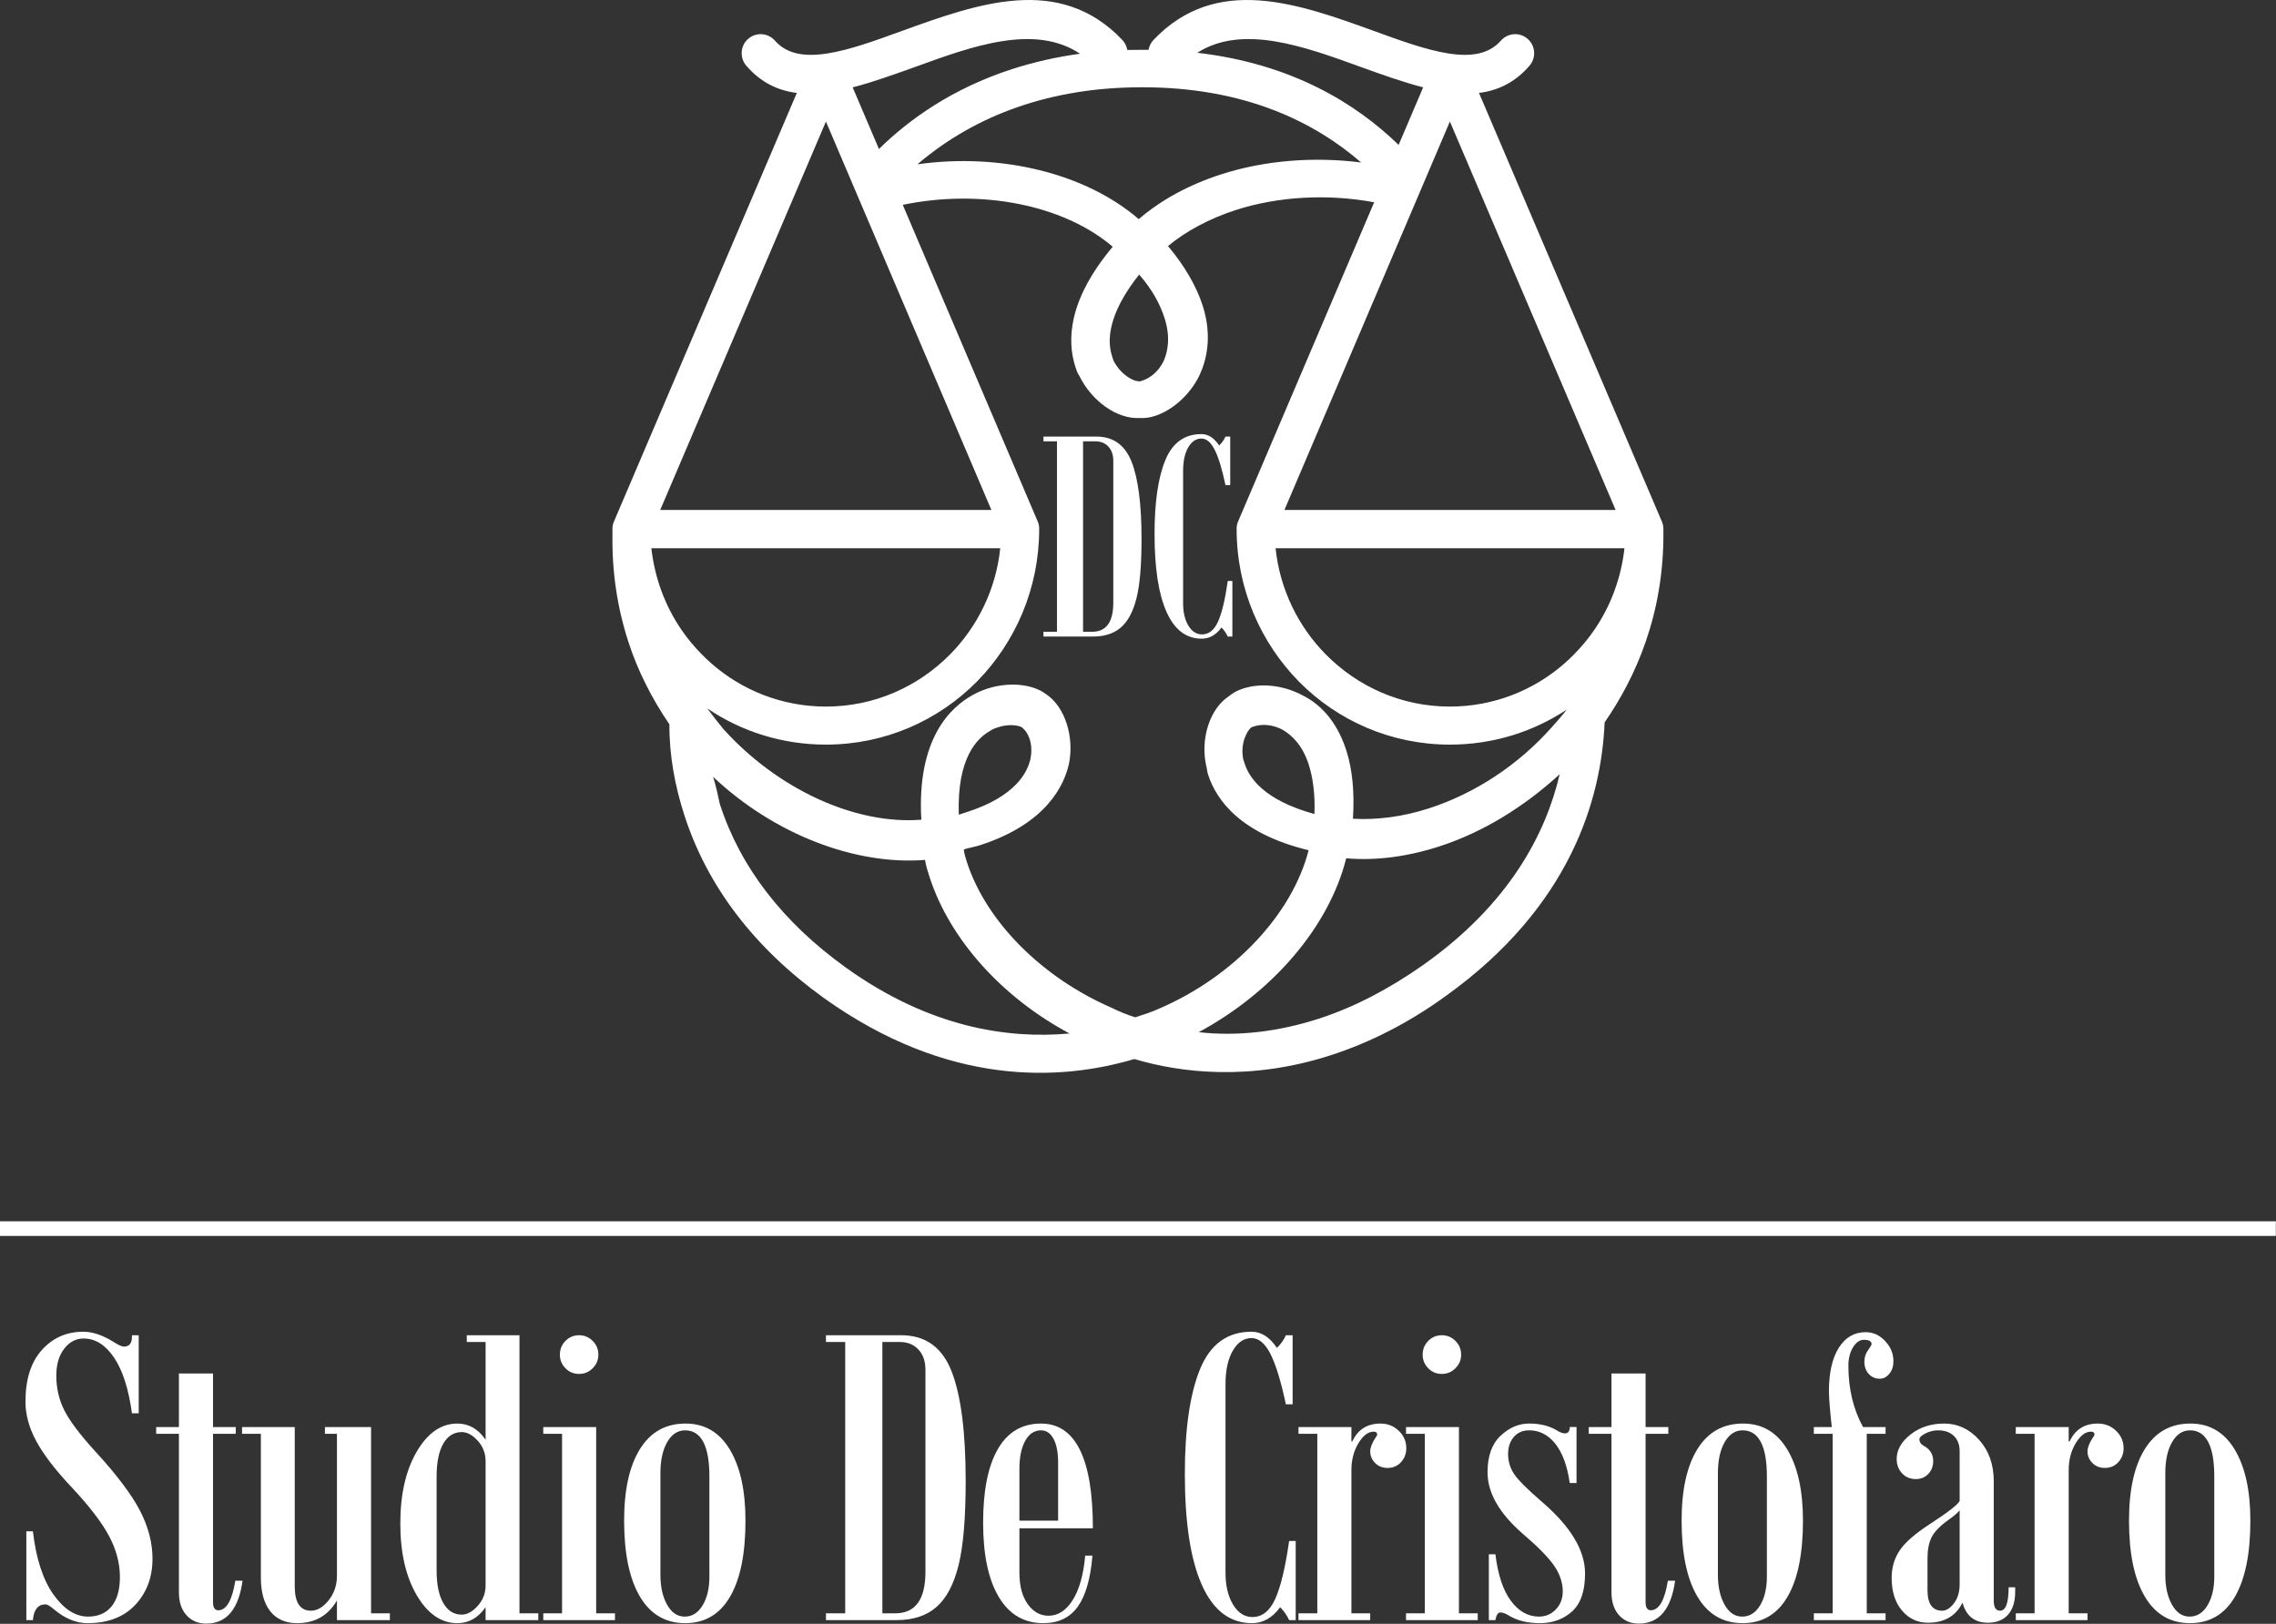 <?xml version="1.0" encoding="UTF-8" standalone="no"?><!DOCTYPE svg PUBLIC "-//W3C//DTD SVG 1.1//EN" "http://www.w3.org/Graphics/SVG/1.1/DTD/svg11.dtd"><svg width="100%" height="100%" viewBox="0 0 5400 3853" version="1.1" xmlns="http://www.w3.org/2000/svg" xmlns:xlink="http://www.w3.org/1999/xlink" xml:space="preserve" xmlns:serif="http://www.serif.com/" style="fill-rule:evenodd;clip-rule:evenodd;stroke-linejoin:round;stroke-miterlimit:2;"><rect x="0" y="0" width="5400" height="3853" fill="#333333" stroke="none"/><path d="M1959.65,3168.23l178.452,-0c57.411,-0 97.268,28.533 119.577,85.597c22.305,57.065 33.459,144.042 33.459,260.937c0,87.496 -5.62,153.899 -16.86,199.204c-11.24,45.305 -28.705,78.332 -52.396,99.083c-23.688,20.752 -55.074,31.126 -94.154,31.126l-168.078,-0l-0,-16.083l45.651,-0l0,-643.781l-45.651,0l-0,-16.083Zm236.036,561.3l-0,-479.335c-0,-20.058 -5.535,-36.052 -16.6,-47.984c-11.068,-11.934 -25.766,-17.898 -44.095,-17.898l-41.502,0l-0,643.781l30.609,-0c23.862,-0 41.758,-8.213 53.689,-24.64c11.934,-16.427 17.899,-41.07 17.899,-73.924Zm397.266,-103.233l-174.304,0l-0,105.309c-0,31.472 6.572,56.373 19.713,74.701c13.144,18.329 29.572,27.496 49.282,27.496c22.828,-0 42.022,-12.451 57.583,-37.351c15.565,-24.901 25.42,-60.004 29.569,-105.311l17.121,-0c-4.496,54.644 -16.083,95.02 -34.758,121.133c-18.676,26.111 -45.996,39.166 -81.965,39.166c-45.649,-0 -80.838,-20.751 -105.566,-62.251c-24.729,-41.503 -37.093,-100.294 -37.093,-176.38c0,-76.084 11.673,-134.272 35.017,-174.562c23.343,-40.292 57.497,-60.436 102.455,-60.436c40.809,0 71.504,20.749 92.081,62.251c20.576,41.5 30.865,103.58 30.865,186.235Zm-82.481,-18.156l-0,-137.991c-0,-23.862 -3.633,-42.538 -10.896,-56.026c-7.261,-13.488 -17.119,-20.232 -29.569,-20.232c-15.908,-0 -28.445,8.301 -37.609,24.9c-9.164,16.602 -13.749,38.736 -13.749,66.403l-0,122.946l91.823,-0Zm563.685,236.036l-15.564,-0c-5.534,-11.759 -12.622,-21.962 -21.27,-30.607c-18.328,25.245 -40.634,37.87 -66.919,37.87c-52.222,-0 -91.82,-30.176 -118.797,-90.524c-26.974,-60.35 -40.462,-148.107 -40.462,-263.271c0,-107.556 12.103,-190.731 36.313,-249.524c24.209,-58.793 64.846,-88.189 121.908,-88.189c23.171,-0 43.231,12.794 60.178,38.388c9.683,-9.339 16.771,-19.369 21.267,-30.09l16.083,-0l0,163.929l-16.083,0c-11.412,-53.95 -23.515,-93.635 -36.313,-119.054c-12.794,-25.42 -27.839,-38.131 -45.132,-38.131c-17.982,0 -32.769,9.944 -44.353,29.83c-11.585,19.885 -17.38,46.429 -17.38,79.63l0,447.172c0,30.778 5.967,56.026 17.899,75.739c11.931,19.713 27.234,29.569 45.91,29.569c23.171,-0 41.241,-14.352 54.211,-43.057c12.969,-28.706 23.948,-74.53 32.94,-137.472l15.564,-0l0,187.792Zm134.254,-423.828c13.142,-28.359 35.45,-42.538 66.92,-42.538c16.946,0 31.386,5.706 43.317,17.119c11.932,11.412 17.899,25.247 17.899,41.5c-0,12.797 -4.152,23.776 -12.451,32.943c-8.301,9.164 -19.022,13.746 -32.163,13.746c-11.759,0 -21.529,-3.891 -29.311,-11.673c-7.782,-7.779 -11.673,-17.032 -11.673,-27.753c0,-8.646 4.152,-19.367 12.45,-32.164c2.767,-3.802 4.152,-6.225 4.152,-7.26c0,-4.843 -2.767,-7.264 -8.301,-7.264c-13.141,0 -25.247,9.165 -36.313,27.493c-11.068,18.331 -16.599,39.599 -16.599,63.808l-0,339.788l44.611,-0l0,16.083l-170.152,-0l0,-16.083l44.614,-0l0,-425.901l-44.614,-0l0,-16.083l125.541,-0l-0,34.239l2.073,0Zm212.588,-252.119c12.45,-0 23.172,4.496 32.164,13.488c8.992,8.992 13.488,19.886 13.488,32.683c0,12.45 -4.496,23.171 -13.488,32.163c-8.992,8.992 -19.714,13.489 -32.164,13.489c-12.794,-0 -23.602,-4.497 -32.422,-13.489c-8.82,-8.992 -13.227,-19.713 -13.227,-32.163c0,-12.797 4.407,-23.691 13.227,-32.683c8.82,-8.992 19.628,-13.488 32.422,-13.488Zm85.079,675.947l-170.155,-0l0,-16.083l44.614,-0l0,-425.901l-44.614,-0l0,-16.083l125.541,-0l-0,441.984l44.614,-0l-0,16.083Zm218.294,-325.264c-5.881,-40.809 -17.293,-71.848 -34.24,-93.116c-16.946,-21.27 -37.695,-31.905 -62.251,-31.905c-15.217,-0 -27.321,5.275 -36.313,15.822c-8.992,10.549 -13.488,23.951 -13.488,40.204c0,17.637 4.843,33.634 14.526,47.986c9.684,14.351 31.989,36.573 66.92,66.661c67.438,58.099 101.159,114.472 101.159,169.116c-0,41.5 -10.289,71.502 -30.868,90.005c-20.576,18.501 -46.082,27.754 -76.516,27.754c-28.012,-0 -51.703,-5.534 -71.069,-16.602c-8.992,-5.878 -16.43,-8.818 -22.308,-8.818c-5.879,0 -9.856,6.053 -11.932,18.157l-15.561,-0l-0,-156.147l15.561,-0c5.879,48.418 18.071,85.162 36.574,110.237c18.501,25.072 40.723,37.609 66.659,37.609c15.911,-0 29.31,-5.706 40.204,-17.119c10.896,-11.412 16.341,-25.591 16.341,-42.538c-0,-21.095 -6.916,-41.588 -20.749,-61.474c-13.835,-19.885 -38.561,-45.044 -74.182,-75.478c-55.682,-48.419 -83.522,-97.01 -83.522,-145.773c0,-38.389 10.288,-67.267 30.867,-86.633c20.577,-19.367 43.143,-29.05 67.697,-29.05c27.321,0 50.32,6.053 68.996,18.156c6.225,3.459 11.587,5.188 16.083,5.188c7.607,-0 11.412,-5.015 11.412,-15.045l16.08,-0l0,132.803l-16.08,0Zm249.939,231.887c-9.339,67.785 -38.042,101.678 -86.114,101.678c-19.369,-0 -35.017,-6.658 -46.948,-19.974c-11.931,-13.314 -17.898,-31.384 -17.898,-54.211l-0,-376.1l-53.951,-0l0,-16.083l53.951,-0l-0,-127.095l80.926,-0l0,127.095l53.951,-0l-0,16.083l-53.951,-0l0,399.446c0,12.794 4.15,19.194 12.451,19.194c19.366,0 32.854,-23.346 40.462,-70.033l17.121,-0Zm161.23,-372.989c45.305,0 80.322,20.577 105.05,61.732c24.726,41.156 37.09,97.354 37.09,168.598c-0,78.506 -12.19,138.682 -36.571,180.529c-24.384,41.847 -59.917,62.77 -106.607,62.77c-46.687,-0 -82.484,-21.098 -107.384,-63.289c-24.901,-42.194 -37.351,-102.197 -37.351,-180.01c0,-72.973 12.539,-129.604 37.612,-169.894c25.072,-40.292 61.127,-60.436 108.161,-60.436Zm56.545,363.131l0,-237.59c0,-36.316 -4.843,-63.636 -14.526,-81.965c-9.683,-18.331 -24.035,-27.495 -43.057,-27.495c-17.637,-0 -31.817,9.339 -42.538,28.014c-10.721,18.675 -16.081,43.229 -16.081,73.664l0,241.223c0,28.358 5.274,51.963 15.823,70.81c10.546,18.85 24.467,28.273 41.758,28.273c17.64,-0 31.819,-8.906 42.541,-26.716c10.718,-17.809 16.08,-40.551 16.08,-68.218Zm153.967,-354.832c-4.496,-41.154 -6.744,-69.512 -6.744,-85.076c-0,-43.921 7.782,-78.246 23.346,-102.975c15.562,-24.725 36.832,-37.09 63.806,-37.09c17.64,0 33.029,7.003 46.171,21.01c13.141,14.007 19.713,30.002 19.713,47.986c-0,11.756 -3.2,21.614 -9.597,29.569c-6.398,7.954 -14.094,11.931 -23.086,11.931c-10.374,-0 -19.019,-3.805 -25.938,-11.412c-6.916,-7.61 -10.374,-17.294 -10.374,-29.053c-0,-10.027 2.853,-19.019 8.559,-26.974c5.706,-7.954 8.559,-12.797 8.559,-14.526c-0,-6.916 -6.05,-10.374 -18.156,-10.374c-10.031,-0 -18.676,5.964 -25.939,17.895c-7.263,11.932 -10.893,26.544 -10.893,43.837c-0,54.642 11.587,103.06 34.756,145.252l53.434,-0l-0,16.083l-44.614,-0l-0,425.901l44.614,-0l-0,16.083l-170.155,-0l0,-16.083l44.614,-0l-0,-425.901l-44.614,-0l0,-16.083l42.538,-0Zm435.138,391.147c0,23.172 -5.62,41.154 -16.86,53.951c-11.24,12.797 -27.234,19.194 -47.986,19.194c-31.47,-0 -51.53,-15.908 -60.175,-47.725c-15.564,31.817 -42.885,47.725 -81.965,47.725c-24.9,-0 -45.477,-9.683 -61.732,-29.05c-16.255,-19.369 -24.382,-45.133 -24.382,-77.296c0,-24.554 6.398,-46.343 19.195,-65.365c12.794,-19.02 36.832,-39.943 72.106,-62.768c42.538,-27.668 65.885,-45.824 70.034,-54.472l-0,-117.758c-0,-15.562 -4.582,-27.754 -13.747,-36.571c-9.166,-8.82 -21.528,-13.23 -37.092,-13.23c-10.375,-0 -20.405,2.422 -30.088,7.263c-9.683,4.843 -14.526,9.511 -14.526,14.007c-0,6.569 3.458,11.759 10.377,15.561c14.87,7.955 22.306,20.061 22.306,36.313c-0,12.106 -3.892,22.222 -11.674,30.349c-7.779,8.126 -17.551,12.192 -29.308,12.192c-13.488,-0 -24.47,-4.582 -32.943,-13.749c-8.473,-9.165 -12.708,-20.491 -12.708,-33.979c-0,-21.442 10.979,-40.809 32.94,-58.099c21.962,-17.294 48.505,-25.939 79.631,-25.939c32.164,0 59.831,12.883 83,38.647c23.171,25.766 34.758,58.535 34.758,98.306l0,283.761c0,15.564 5.016,23.344 15.043,23.344c13.488,-0 20.232,-18.501 20.232,-55.508l15.564,0l0,10.896Zm-131.765,-18.156l-0,-175.342c-5.534,6.57 -14.698,14.352 -27.496,23.344c-20.057,14.526 -33.199,28.273 -39.424,41.242c-6.225,12.969 -9.339,29.31 -9.339,49.021l0,75.74c0,32.51 11.587,48.763 34.759,48.763c9.683,-0 19.019,-5.879 28.012,-17.638c8.992,-11.756 13.488,-26.802 13.488,-45.13Zm260.832,-338.752c13.141,-28.359 35.45,-42.538 66.919,-42.538c16.947,0 31.387,5.706 43.318,17.119c11.931,11.412 17.898,25.247 17.898,41.5c0,12.797 -4.151,23.776 -12.45,32.943c-8.301,9.164 -19.022,13.746 -32.163,13.746c-11.76,0 -21.529,-3.891 -29.311,-11.673c-7.782,-7.779 -11.673,-17.032 -11.673,-27.753c-0,-8.646 4.152,-19.367 12.45,-32.164c2.767,-3.802 4.152,-6.225 4.152,-7.26c0,-4.843 -2.767,-7.264 -8.301,-7.264c-13.141,0 -25.247,9.165 -36.313,27.493c-11.068,18.331 -16.602,39.599 -16.602,63.808l0,339.788l44.614,-0l-0,16.083l-170.152,-0l0,-16.083l44.611,-0l0,-425.901l-44.611,-0l0,-16.083l125.538,-0l0,34.239l2.076,0Zm286.771,-42.538c45.305,0 80.321,20.577 105.05,61.732c24.728,41.156 37.09,97.354 37.09,168.598c-0,78.506 -12.19,138.682 -36.571,180.529c-24.382,41.847 -59.918,62.77 -106.607,62.77c-46.688,-0 -82.481,-21.098 -107.382,-63.289c-24.9,-42.194 -37.351,-102.197 -37.351,-180.01c0,-72.973 12.537,-129.604 37.609,-169.894c25.073,-40.292 61.128,-60.436 108.162,-60.436Zm56.545,363.131l-0,-237.59c-0,-36.316 -4.841,-63.636 -14.524,-81.965c-9.686,-18.331 -24.037,-27.495 -43.059,-27.495c-17.638,-0 -31.817,9.339 -42.538,28.014c-10.721,18.675 -16.081,43.229 -16.081,73.664l0,241.223c0,28.358 5.273,51.963 15.823,70.81c10.546,18.85 24.467,28.273 41.76,28.273c17.638,-0 31.817,-8.906 42.538,-26.716c10.721,-17.809 16.081,-40.551 16.081,-68.218Zm-4940.52,-387.512c-7.954,-58.103 -22.136,-102.197 -42.541,-132.285c-20.404,-30.088 -44.439,-45.13 -72.107,-45.13c-18.328,-0 -33.72,8.126 -46.17,24.381c-12.451,16.253 -18.676,37.523 -18.676,63.806c0,29.743 6.4,57.239 19.195,82.483c12.797,25.248 37.178,57.584 73.147,97.01c50.492,54.988 85.767,101.676 105.827,140.064c20.058,38.389 30.088,76.603 30.088,114.648c-0,43.92 -13.574,80.407 -40.723,109.457c-27.149,29.05 -64.932,43.576 -113.351,43.576c-26.63,-0 -52.74,-10.549 -78.332,-31.645c-10.03,-8.645 -17.118,-12.969 -21.27,-12.969c-17.982,0 -28.012,12.45 -30.088,37.351l-15.561,-0l-0,-210.617l15.561,0c7.61,65.019 23.863,114.992 48.763,149.922c24.901,34.931 52.224,52.396 81.965,52.396c24.209,0 42.885,-8.128 56.026,-24.384c13.144,-16.252 19.713,-39.424 19.713,-69.512c0,-32.854 -8.731,-65.537 -26.196,-98.047c-17.466,-32.508 -47.295,-71.241 -89.486,-116.202c-38.042,-40.462 -65.624,-76.517 -82.742,-108.161c-17.121,-31.645 -25.68,-62.856 -25.68,-93.638c-0,-52.912 12.969,-93.807 38.907,-122.685c25.939,-28.877 58.619,-43.317 98.046,-43.317c22.133,-0 45.996,7.954 71.59,23.862c11.756,7.61 20.057,11.412 24.9,11.412c12.795,0 19.195,-7.779 19.195,-23.343l-0,-3.63l16.08,-0l0,185.197l-16.08,-0Zm262.389,397.37c-9.339,67.785 -38.045,101.678 -86.117,101.678c-19.366,-0 -35.014,-6.658 -46.948,-19.972c-11.931,-13.316 -17.895,-31.386 -17.895,-54.211l-0,-376.102l-53.95,-0l-0,-16.081l53.95,0l-0,-127.097l80.926,-0l0,127.097l53.951,0l-0,16.081l-53.951,-0l0,399.446c0,12.797 4.15,19.194 12.451,19.194c19.366,0 32.854,-23.343 40.462,-70.033l17.121,-0Zm349.541,93.377l-125.541,-0l0,-46.687c-20.751,35.966 -52.221,53.95 -94.415,53.95c-27.667,-0 -48.935,-9.425 -63.808,-28.273c-14.87,-18.847 -22.306,-45.563 -22.306,-80.149l0,-340.825l-44.613,-0l-0,-16.081l125.021,0l0,378.176c0,38.389 12.797,57.583 38.389,57.583c14.87,0 28.877,-8.215 42.019,-24.642c13.141,-16.427 19.713,-35.88 19.713,-58.36l0,-336.676l-28.533,-0l-0,-16.081l109.46,0l-0,441.984l44.614,0l-0,16.081Zm352.133,-0l-125.022,-0l0,-30.607c-17.637,25.248 -39.943,37.87 -66.919,37.87c-38.389,-0 -70.552,-22.134 -96.488,-66.401c-25.939,-44.267 -38.908,-100.986 -38.908,-170.154c-0,-69.168 12.969,-125.973 38.908,-170.413c25.936,-44.441 58.099,-66.661 96.488,-66.661c26.976,0 49.282,12.797 66.919,38.389l0,-231.887l-44.611,0l0,-16.08l125.019,-0l0,659.863l44.614,0l-0,16.081Zm-125.022,-81.965l0,-295.173c0,-18.676 -6.225,-34.845 -18.675,-48.505c-12.45,-13.66 -25.073,-20.491 -37.87,-20.491c-18.675,0 -33.285,9.165 -43.834,27.493c-10.549,18.331 -15.822,44.27 -15.822,77.816l-0,223.066c-0,33.202 5.273,58.966 15.822,77.297c10.549,18.328 25.159,27.493 43.834,27.493c12.797,-0 25.42,-6.917 37.87,-20.749c12.45,-13.835 18.675,-29.916 18.675,-48.247Zm221.927,-593.979c12.451,-0 23.172,4.496 32.164,13.488c8.992,8.992 13.488,19.885 13.488,32.68c0,12.45 -4.496,23.171 -13.488,32.163c-8.992,8.992 -19.713,13.489 -32.164,13.489c-12.797,-0 -23.604,-4.497 -32.421,-13.489c-8.82,-8.992 -13.23,-19.713 -13.23,-32.163c-0,-12.795 4.41,-23.688 13.23,-32.68c8.817,-8.992 19.624,-13.488 32.421,-13.488Zm85.076,675.944l-170.151,-0l-0,-16.081l44.611,0l-0,-425.903l-44.611,-0l-0,-16.081l125.538,0l-0,441.984l44.613,0l0,16.081Zm167.458,-466.366c45.305,0 80.319,20.579 105.048,61.732c24.728,41.156 37.092,97.354 37.092,168.598c0,78.506 -12.192,138.682 -36.573,180.529c-24.382,41.847 -59.918,62.77 -106.605,62.77c-46.69,-0 -82.483,-21.096 -107.384,-63.289c-24.9,-42.191 -37.351,-102.195 -37.351,-180.01c0,-72.973 12.537,-129.604 37.609,-169.894c25.076,-40.29 61.128,-60.436 108.164,-60.436Zm56.543,363.134l-0,-237.593c-0,-36.313 -4.841,-63.634 -14.524,-81.965c-9.683,-18.329 -24.037,-27.493 -43.057,-27.493c-17.637,0 -31.819,9.337 -42.538,28.012c-10.721,18.675 -16.083,43.229 -16.083,73.664l0,241.223c0,28.361 5.273,51.963 15.823,70.813c10.549,18.847 24.467,28.272 41.76,28.272c17.638,0 31.817,-8.906 42.538,-26.718c10.721,-17.809 16.081,-40.548 16.081,-68.215Z" style="fill:#fff;"/><path d="M1453.15,1266.89c-0.088,-3.912 -0.13,-7.834 -0.13,-11.772c-0,-2.768 0.245,-5.473 0.721,-8.1c0.762,-4.231 2.12,-8.252 3.969,-11.976l432.821,-1014.56c-44.738,-5.531 -85.079,-24.552 -119.534,-64.177c-16.571,-18.698 -14.66,-47.7 3.823,-63.807c18.479,-16.754 47.152,-14.832 63.734,3.865c57.346,65.734 174.592,23.205 302.037,-23.205c178.415,-64.443 373.407,-135.337 522.512,21.905c6.205,6.763 10.085,14.968 11.574,23.502c10.455,-0.261 20.985,-0.371 31.582,-0.329c6.283,-0.047 12.519,-0.047 18.708,0c1.53,-8.414 5.389,-16.499 11.516,-23.173c149.104,-157.242 344.096,-86.348 522.511,-21.905c127.446,46.41 244.692,88.939 302.038,23.205c16.582,-18.697 45.255,-20.619 63.733,-3.865c18.484,16.107 20.395,45.109 3.823,63.807c-34.454,39.625 -74.795,58.646 -119.538,64.177l432.826,1014.56c2.413,4.852 3.979,10.205 4.497,15.877c0.125,1.384 0.193,2.784 0.193,4.199l-0.037,6.069c1.802,196.987 -66.663,347.81 -139.38,452.746c-7.792,179.893 -79.004,435.406 -376.107,648.798c-88.917,64.668 -181.235,111.26 -274.043,141.228c-192.24,62.078 -357.592,41.161 -465.604,8.926c-175.966,52.024 -442.264,66.105 -737.481,-145.381c-165.373,-119.189 -276.096,-265.609 -330.068,-432.758c-22.432,-69.463 -36.021,-141.777 -35.656,-216.202c-41.615,-60.871 -75.093,-126.767 -97.525,-196.229c-26.573,-82.295 -39.081,-167.437 -37.515,-255.425Zm238.754,576.369c6.309,19.538 11.109,41.954 15.908,64.376c48.363,149.778 149.058,280.258 298.476,387.821c200.189,143.898 386.73,169.954 531.328,156.819c-159.269,-85.199 -284.061,-222.281 -332.429,-372.059c-4.205,-13.026 -8.409,-26.052 -10.404,-39.787c-166.591,13.041 -359.008,-61.451 -502.879,-197.17Zm1148.72,-1718.03c222.787,25.826 375.281,119.115 477.726,218.593l58.197,-136.549c-47.214,-12.085 -96.971,-30.041 -148.133,-48.399c-135.024,-49.147 -280.572,-101.829 -387.79,-33.645Zm-881.008,163.174l-393.169,921.599l785.692,-0l-392.523,-921.599Zm315.189,1644.68l19.883,-6.419c114.901,-37.102 142.864,-94.072 149.925,-125.116c8.67,-41.15 -9.281,-66.517 -15.804,-71.604l-3.614,-3.625c-3.609,-3.63 -27.702,-10.231 -56.427,-0.956c-6.628,2.142 -13.261,4.283 -19.189,8.592c-31.039,17.214 -79.375,63.989 -74.774,199.128Zm287.654,-1805.58c-107.536,-71.615 -254.787,-18.317 -391.289,31.368c-51.162,18.358 -100.925,36.314 -148.134,48.399l62.35,146.295c72.095,-70.993 175.166,-144.148 315.988,-189.623c50.968,-16.457 104.747,-28.762 161.085,-36.439Zm815.43,2161.3c204.461,-145.125 289.759,-311.7 322.616,-451.749c-84.714,77.694 -182.369,137.991 -286.218,171.526c-75.13,24.26 -150.045,34.068 -220.323,28c-40.512,161.696 -173.286,317.236 -349.893,412.614c93.67,10.503 189.873,-1.384 284.891,-32.068c83.966,-27.117 167.447,-70.852 248.927,-128.323Zm-117.564,-1808.84c-109.704,-20.316 -226.84,-14.362 -328.778,18.551c-61.874,19.983 -118.03,50.102 -160.334,85.335c39.625,47.13 67.494,95.66 82.212,141.245c23.831,73.808 8.319,131.551 -7.573,165.446c-21.936,45.433 -63.535,82.839 -105.521,96.397c-13.255,4.277 -25.001,5.677 -37.453,4.904c-52.823,2.674 -113.025,-40.21 -142.195,-100.303c-4.308,-5.803 -6.413,-12.315 -9.218,-20.996c-19.627,-60.777 -18.937,-156.886 88.516,-285.063c-116.092,-99.301 -311.836,-138.075 -498.132,-99.437l319.262,749.086c3.181,6.45 4.45,12.89 4.45,19.982c0,141.782 -56.703,269.385 -147.825,362.188c-91.774,92.814 -218.573,149.528 -358.12,149.528c-104.079,0 -200.434,-31.263 -280.718,-85.35l-0.005,0.579c12.937,17.397 25.174,32.622 37.411,47.846c129.101,142.885 312.572,227.457 469.625,215.1c-11.072,-192.981 69.923,-267.077 121.654,-295.771c59.874,-33.713 136.084,-31.958 175.219,-1.446c43.552,29.08 66.684,100.715 53.272,164.971c-10.989,49.094 -51.935,141.417 -211.031,192.793c-13.256,4.278 -25.007,5.677 -38.262,9.96c1.29,11.563 4.094,20.249 6.899,28.929c46.263,143.271 179.188,275.328 343.799,346.823c17.465,8.743 37.134,16.77 56.108,22.63c19.888,-6.424 39.771,-12.843 56.751,-20.724c177.793,-76.587 315.58,-224.156 354.479,-375.741c-161.425,-38.962 -218.891,-118.682 -238.518,-179.465c-2.805,-8.68 -2.695,-15.908 -4.8,-22.421c-13.699,-65.092 10.059,-135.087 54.468,-163.807c9.647,-7.912 19.993,-13.647 33.248,-17.93c44.195,-14.268 97.603,-7.547 141.971,16.483c34.924,17.486 78.367,53.795 102.899,129.77c14.723,45.579 19.799,99.076 15.924,162.648c57.132,3.128 118.087,-4.57 179.955,-24.553c108.273,-34.961 211.152,-101.739 291.66,-192.458c11.558,-12.483 24.37,-27.362 35.614,-41.918c-79.584,52.671 -174.675,83.052 -277.271,83.052c-139.547,0 -266.345,-56.714 -358.12,-149.528c-91.121,-92.803 -147.825,-220.406 -147.825,-362.188c0,-7.092 1.269,-13.532 4.45,-19.982l321.853,-755.165Zm-336.43,1030.42l-10.92,0c-3.886,-8.252 -8.863,-15.417 -14.932,-21.486c-12.869,17.726 -28.527,26.584 -46.979,26.584c-36.659,-0 -64.454,-21.179 -83.392,-63.546c-18.938,-42.361 -28.407,-103.969 -28.407,-184.812c0,-75.501 8.498,-133.891 25.493,-175.161c16.995,-41.271 45.521,-61.911 85.58,-61.911c16.264,-0 30.344,8.983 42.242,26.949c6.794,-6.554 11.772,-13.594 14.932,-21.12l11.286,-0l-0,115.073l-11.286,-0c-8.012,-37.871 -16.51,-65.729 -25.493,-83.575c-8.983,-17.841 -19.543,-26.767 -31.681,-26.767c-12.623,0 -23.006,6.983 -31.138,20.944c-8.132,13.96 -12.201,32.59 -12.201,55.899l0,313.909c0,21.607 4.189,39.327 12.566,53.168c8.378,13.835 19.116,20.755 32.23,20.755c16.264,-0 28.95,-10.075 38.053,-30.224c9.103,-20.15 16.812,-52.322 23.127,-96.506l10.92,-0l0,131.827Zm-448.207,-474.503l125.268,-0c40.304,-0 68.283,20.029 83.94,60.087c15.658,40.059 23.487,101.113 23.487,183.173c0,61.425 -3.943,108.033 -11.835,139.84c-7.886,31.801 -20.149,54.99 -36.778,69.557c-16.63,14.566 -38.664,21.846 -66.094,21.846l-117.988,0l0,-11.286l32.042,-0l-0,-451.926l-32.042,0l0,-11.291Zm165.692,394.026l0,-336.487c0,-14.081 -3.885,-25.31 -11.652,-33.687c-7.771,-8.377 -18.086,-12.561 -30.955,-12.561l-29.132,0l-0,451.926l21.486,-0c16.749,-0 29.315,-5.766 37.687,-17.298c8.378,-11.532 12.566,-28.829 12.566,-51.893Zm64.298,-1222.81c-209.658,0.58 -389.446,63.431 -529.019,182.807c198.334,-28.083 399.912,21.878 525.128,130.063c53.46,-46.028 119.962,-81.888 195.091,-106.148c103.855,-33.535 220.536,-42.45 332.481,-28.255c-108.56,-94.386 -275.166,-179.616 -523.681,-178.467Zm412.87,1724.38c2.146,-46.237 -3.844,-87.455 -13.653,-117.841c-15.422,-47.757 -42.21,-70.262 -60.38,-81.177c-26.892,-15.287 -53.303,-13.95 -68.768,-8.957l-6.628,2.141l-3.724,3.599c-3.713,3.593 -23.92,31.691 -15.72,72.194l3.499,10.853c10.519,32.564 44.911,86.175 165.374,119.188Zm-1453.33,-378.634c7.228,7.364 14.717,14.461 22.468,21.272c72.899,64.031 168.251,102.465 271.928,102.465c114.692,0 218.568,-47.036 294.402,-123.737c64.987,-65.739 108.958,-154.025 119.153,-251.983l-827.746,-0c7.85,70.993 32.773,136.915 70.878,192.845c14.478,21.241 30.935,40.962 48.917,59.138Zm2167.92,-342.859l-393.17,-921.599l-392.522,921.599l785.692,-0Zm-120.62,363.583c7.526,-6.639 14.786,-13.585 21.847,-20.724c18.018,-18.217 34.512,-37.98 49.005,-59.273c38.058,-55.905 62.945,-121.774 70.789,-192.71l-827.745,-0c10.195,97.958 54.165,186.244 119.152,251.983c75.835,76.701 179.705,123.737 294.402,123.737c103.97,0 199.567,-38.653 272.55,-103.013Zm-949.686,-819.227c-10.514,-32.564 -29.06,-67.322 -60.057,-102.863c-59.002,74.19 -81.256,141.302 -64.433,193.399l3.504,10.853c19.251,36.93 49.862,48.619 57.189,48.645l5.124,0.747l6.628,-2.142c15.47,-4.993 37.672,-19.355 50.546,-47.485c8.351,-19.476 16.916,-53.403 1.499,-101.154Z" style="fill:#fff;"/><path d="M5399.58,2932.61l-5399.58,-0l0,-34.721l5399.58,-0l0,34.721Z" style="fill:#fff;"/></svg>